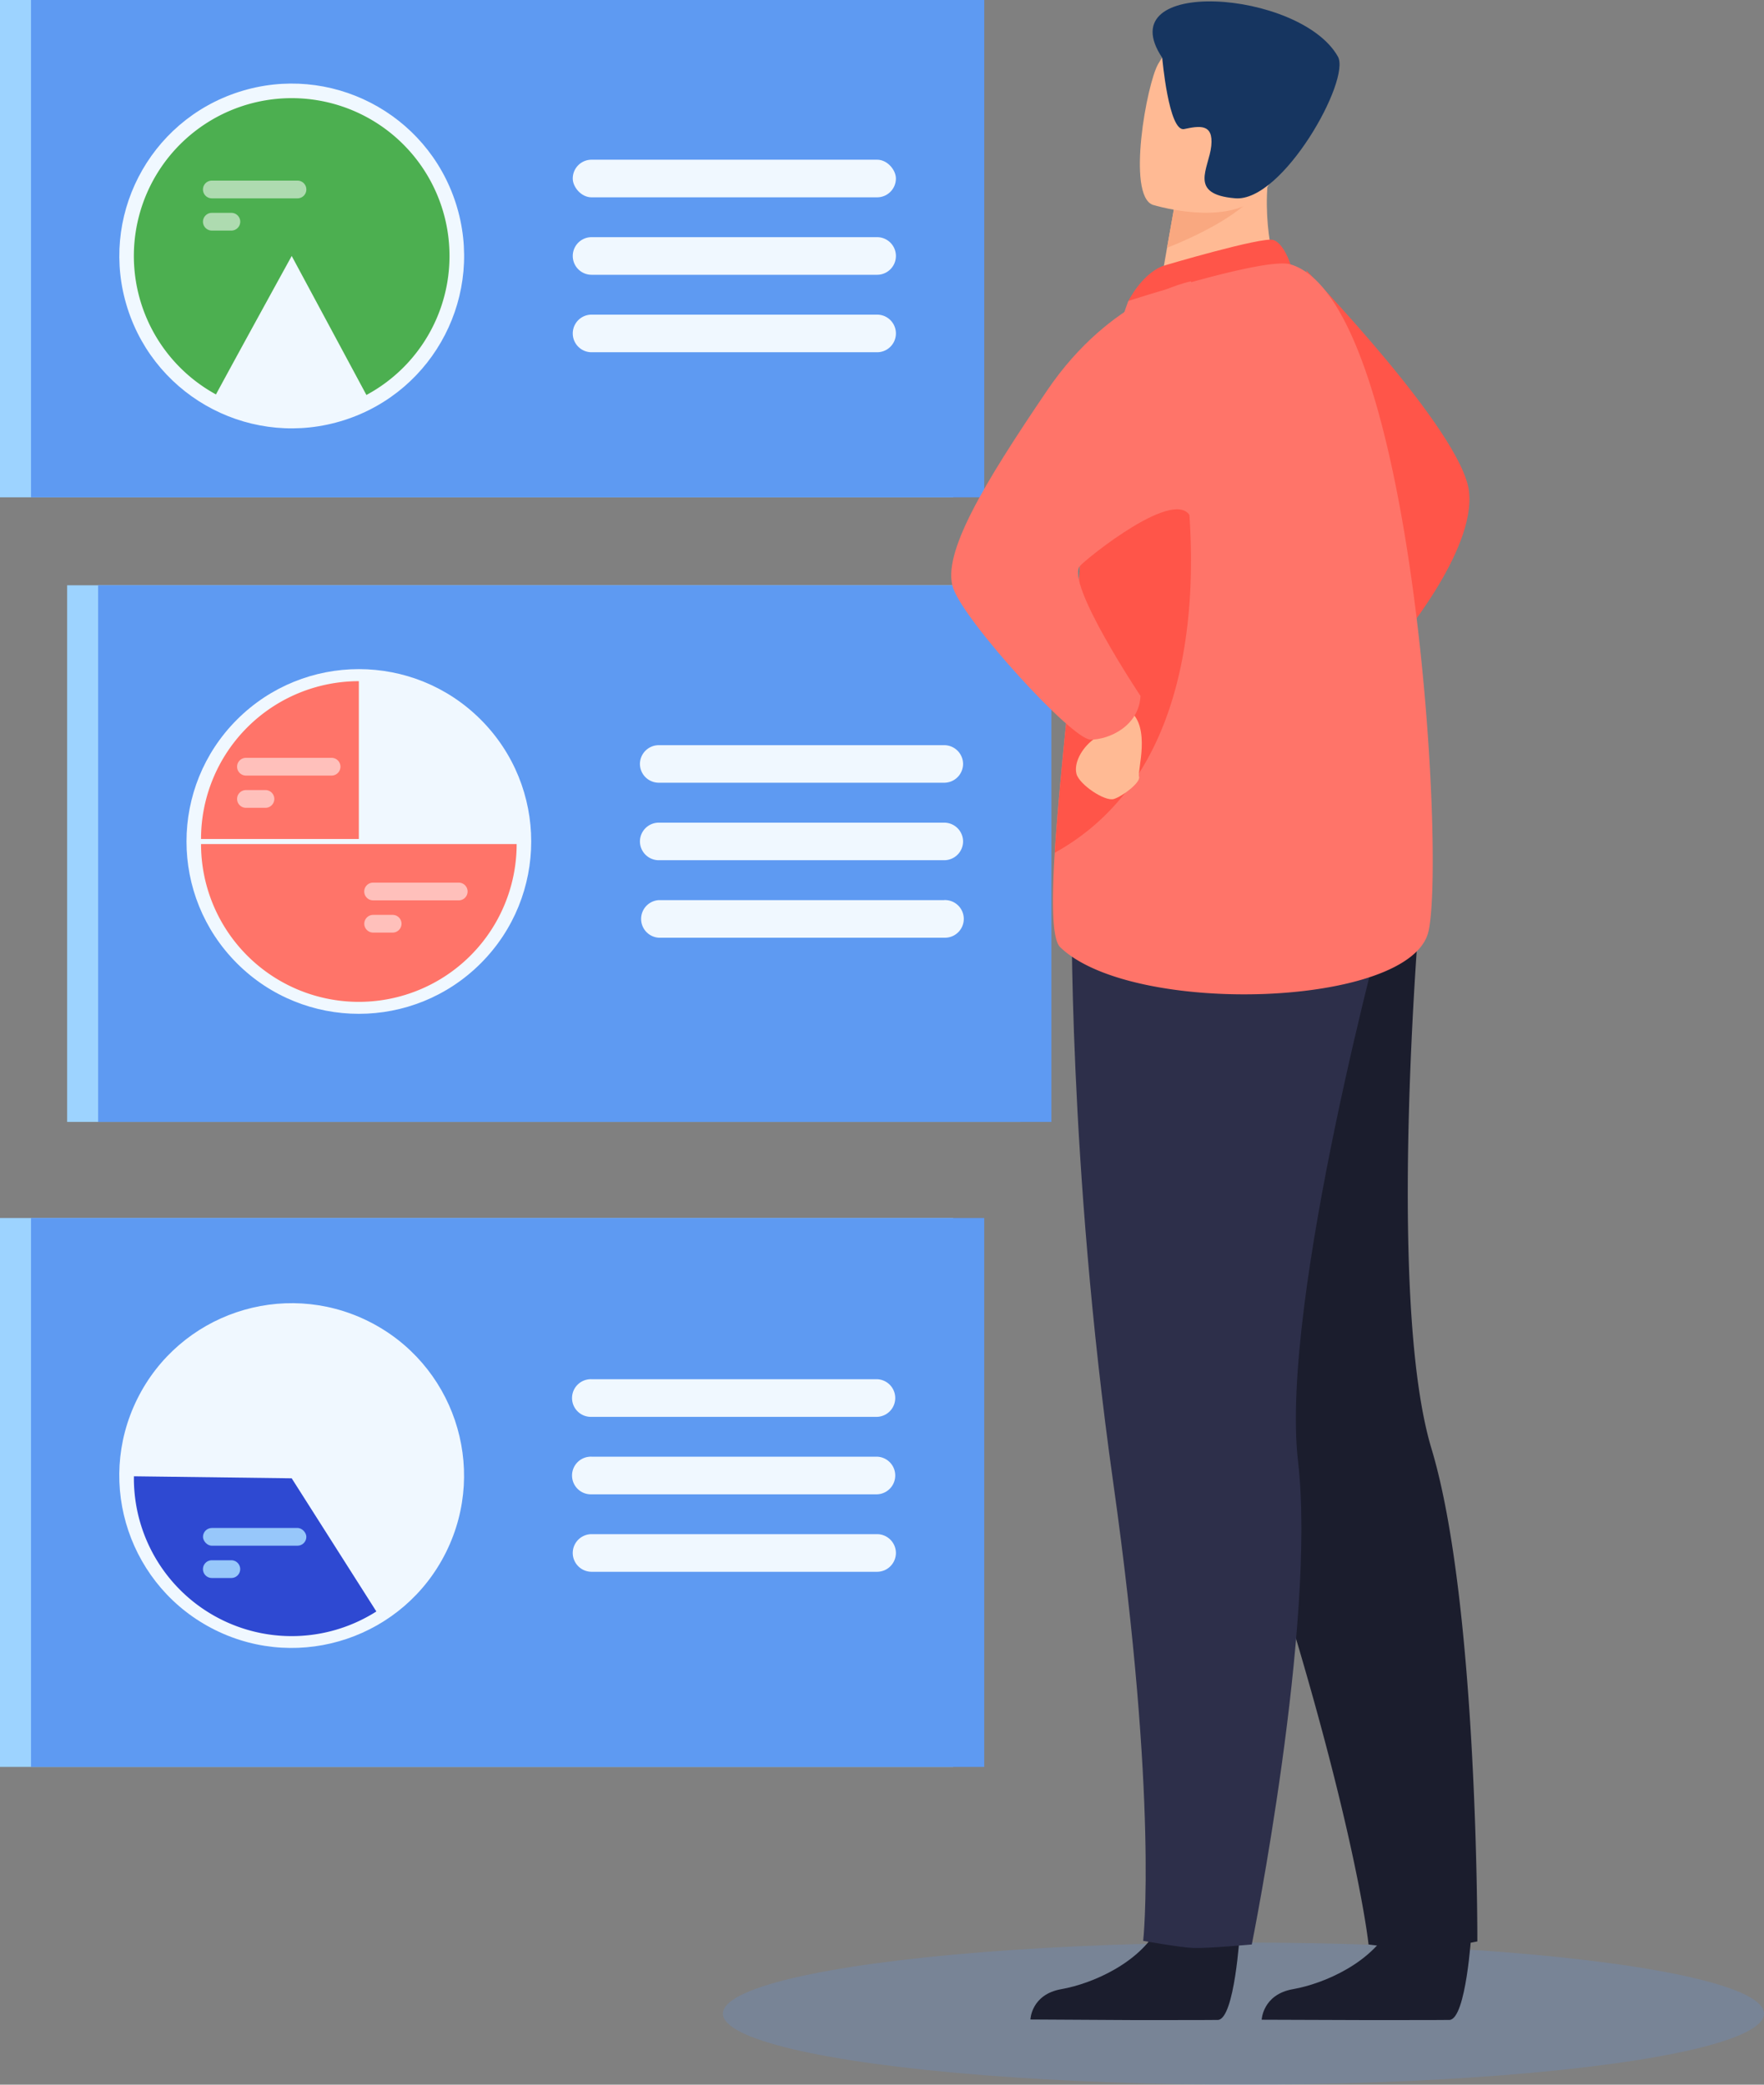 <svg xmlns="http://www.w3.org/2000/svg" viewBox="0 0 682.85 807"><rect x="0" y="0" width="682.85" height="807" fill="#808080" stroke="none"/><defs><style>.a764ca11-8fc5-49c9-8283-5097c37381a2,.f11aefe2-1f79-4ea3-b5ae-9a5a17917c83{fill:#5e9af2;}.f11aefe2-1f79-4ea3-b5ae-9a5a17917c83{opacity:0.2;}.ffa2651c-16a1-4529-82e5-804b25caaad6{fill:#9dd3ff;}.a6ca3d02-37ed-479d-a440-1bd7a88b3645{fill:#f0f8ff;}.a96aebe5-6bde-49c7-a127-937e1fb38b5e{fill:#ff7469;}.ae70ff58-fa1c-4433-b342-b1d2dae3aa8c,.aed46dee-3c1c-4201-8fdd-8077e240bdfc{opacity:0.55;}.ae79570e-c989-43ab-bc92-b363b5274e47,.aed46dee-3c1c-4201-8fdd-8077e240bdfc{fill:#fff;}.b881b11d-3e87-4053-b1df-437aeba2b89e{fill:#2e49d2;}.b8a4112d-d211-4ebe-b34a-8ecafb08669a{fill:#97c7fa;}.b144759e-e49a-4fd9-8150-3fa9913fca37{fill:#4caf50;}.bf103eea-be81-4525-99d7-617525cf9ce7{fill:#ff5549;}.e61a2ec8-b040-478b-96a5-24f735231e03{fill:#1b1d2d;}.aa0c9c7e-9a37-481d-b913-b65682bef378{fill:#2d2f4a;}.bea13cca-5155-48a0-9eb9-a9c59fa4c220{fill:#ffba94;}.b4e76914-2f0b-4621-8ae0-cfffce295d43{fill:#f9a880;}.e3adcf69-feed-4bfd-bc4a-3baf989da40a{fill:#163560;}</style></defs><g id="a79bc176-b549-4491-9fe4-b28a293a2de5" data-name="Layer 2"><g id="abbc5ecd-e30f-483d-9dd8-4969a6aee7c7" data-name="Layer 1"><ellipse class="f11aefe2-1f79-4ea3-b5ae-9a5a17917c83" cx="481.35" cy="779.5" rx="201.5" ry="27.5"/><rect class="ffa2651c-16a1-4529-82e5-804b25caaad6" x="25.99" y="226.57" width="369.01" height="207.74"/><rect class="a764ca11-8fc5-49c9-8283-5097c37381a2" x="37.99" y="226.57" width="369.01" height="207.74"/><circle class="a6ca3d02-37ed-479d-a440-1bd7a88b3645" cx="138.91" cy="325.75" r="66.72" transform="translate(-189.65 193.63) rotate(-45)"/><path class="a6ca3d02-37ed-479d-a440-1bd7a88b3645" d="M365.52,288.47H255a7.3,7.3,0,0,0-7.28,7.29h0A7.3,7.3,0,0,0,255,303H365.52a7.31,7.31,0,0,0,7.29-7.28h0A7.31,7.31,0,0,0,365.52,288.47Z"/><path class="a6ca3d02-37ed-479d-a440-1bd7a88b3645" d="M365.52,318.46H255a7.3,7.3,0,0,0-7.28,7.29h0A7.3,7.3,0,0,0,255,333H365.52a7.31,7.31,0,0,0,7.29-7.28h0A7.31,7.31,0,0,0,365.52,318.46Z"/><path class="a6ca3d02-37ed-479d-a440-1bd7a88b3645" d="M365.52,348.45H255A7.29,7.29,0,0,0,255,363H365.52a7.29,7.29,0,1,0,0-14.57Z"/><path class="a96aebe5-6bde-49c7-a127-937e1fb38b5e" d="M77.82,324.78h61.09V263.69A61.1,61.1,0,0,0,77.82,324.78Z"/><path class="a96aebe5-6bde-49c7-a127-937e1fb38b5e" d="M200,326.74H77.82a61.09,61.09,0,0,0,61.09,61.09h0A61.09,61.09,0,0,0,200,326.74Z"/><g class="ae70ff58-fa1c-4433-b342-b1d2dae3aa8c"><path class="ae79570e-c989-43ab-bc92-b363b5274e47" d="M128.36,293.37H95.21a3.43,3.43,0,1,0,0,6.86h33.15a3.43,3.43,0,0,0,0-6.86Z"/><path class="ae79570e-c989-43ab-bc92-b363b5274e47" d="M102.76,305.85H95.21a3.43,3.43,0,0,0,0,6.86h7.55a3.43,3.43,0,1,0,0-6.86Z"/></g><g class="ae70ff58-fa1c-4433-b342-b1d2dae3aa8c"><path class="ae79570e-c989-43ab-bc92-b363b5274e47" d="M177.58,341.68H144.43a3.43,3.43,0,0,0,0,6.86h33.15a3.43,3.43,0,0,0,0-6.86Z"/><path class="ae79570e-c989-43ab-bc92-b363b5274e47" d="M152,354.16h-7.55a3.44,3.44,0,0,0-3.43,3.43h0a3.44,3.44,0,0,0,3.43,3.43H152a3.44,3.44,0,0,0,3.43-3.43h0A3.44,3.44,0,0,0,152,354.16Z"/></g><path class="ffa2651c-16a1-4529-82e5-804b25caaad6" d="M0,471.52V684H369V471.52Z"/><path class="a764ca11-8fc5-49c9-8283-5097c37381a2" d="M12,471.52V684H381V471.52Z"/><circle class="a6ca3d02-37ed-479d-a440-1bd7a88b3645" cx="112.92" cy="571.18" r="66.72" transform="translate(-449.13 419.17) rotate(-63.68)"/><path class="a6ca3d02-37ed-479d-a440-1bd7a88b3645" d="M229,548.48H339.53a7.29,7.29,0,0,0,0-14.57H229a7.29,7.29,0,1,0,0,14.57Z"/><path class="a6ca3d02-37ed-479d-a440-1bd7a88b3645" d="M339.53,563.9H229a7.29,7.29,0,1,0,0,14.57H339.53a7.29,7.29,0,0,0,0-14.57Z"/><path class="a6ca3d02-37ed-479d-a440-1bd7a88b3645" d="M339.53,593.89H229a7.31,7.31,0,0,0-7.29,7.28h0a7.31,7.31,0,0,0,7.29,7.29H339.53a7.31,7.31,0,0,0,7.28-7.29h0A7.31,7.31,0,0,0,339.53,593.89Z"/><path class="b881b11d-3e87-4053-b1df-437aeba2b89e" d="M112.92,572.27l-61.09-.78v.78a61.08,61.08,0,0,0,93.86,51.55Z"/><rect class="b8a4112d-d211-4ebe-b34a-8ecafb08669a" x="78.58" y="591.5" width="40.01" height="6.86" rx="3.43"/><path class="b8a4112d-d211-4ebe-b34a-8ecafb08669a" d="M89.56,604H82a3.43,3.43,0,0,0,0,6.86h7.55a3.43,3.43,0,0,0,0-6.86Z"/><rect class="ffa2651c-16a1-4529-82e5-804b25caaad6" width="369.02" height="192.52"/><rect class="a764ca11-8fc5-49c9-8283-5097c37381a2" x="12" width="369.01" height="192.52"/><circle class="a6ca3d02-37ed-479d-a440-1bd7a88b3645" cx="112.92" cy="99.09" r="66.72" transform="translate(-24.85 39.19) rotate(-17.77)"/><path class="b144759e-e49a-4fd9-8150-3fa9913fca37" d="M112.92,38A61.09,61.09,0,0,0,83.6,152.69c9.79-18.12,29.32-53.6,29.32-53.6l28.92,53.81A61.09,61.09,0,0,0,112.92,38Z"/><rect class="a6ca3d02-37ed-479d-a440-1bd7a88b3645" x="221.71" y="61.82" width="125.1" height="14.57" rx="7.28"/><path class="a6ca3d02-37ed-479d-a440-1bd7a88b3645" d="M339.53,91.81H229a7.28,7.28,0,1,0,0,14.56H339.53a7.28,7.28,0,1,0,0-14.56Z"/><path class="a6ca3d02-37ed-479d-a440-1bd7a88b3645" d="M339.53,121.8H229a7.28,7.28,0,1,0,0,14.56H339.53a7.28,7.28,0,1,0,0-14.56Z"/><path class="aed46dee-3c1c-4201-8fdd-8077e240bdfc" d="M115.17,69.92H82a3.43,3.43,0,0,0,0,6.86h33.16a3.43,3.43,0,1,0,0-6.86Z"/><path class="aed46dee-3c1c-4201-8fdd-8077e240bdfc" d="M89.57,82.4H82a3.44,3.44,0,0,0-3.43,3.43h0A3.45,3.45,0,0,0,82,89.26h7.56A3.44,3.44,0,0,0,93,85.83h0A3.43,3.43,0,0,0,89.57,82.4Z"/><path class="bf103eea-be81-4525-99d7-617525cf9ce7" d="M505.64,104.64s60.11,62.06,63,85.47-28.6,60-28.6,60Z"/><path class="e61a2ec8-b040-478b-96a5-24f735231e03" d="M479.93,748.47s-2,33-8.43,33.47c-.85.06-32.37.06-32.37.06l-40.25-.23s.27-9.7,12-11.75,31.45-10.32,38.58-25.87C457,727.8,479.93,748.47,479.93,748.47Z"/><path class="e61a2ec8-b040-478b-96a5-24f735231e03" d="M569.57,748.47s-2,33-8.43,33.47c-.85.06-32.37.06-32.37.06l-40.37-.14s.38-9.79,12.15-11.84S532,759.7,539.13,744.15C546.63,727.8,569.57,748.47,569.57,748.47Z"/><path class="e61a2ec8-b040-478b-96a5-24f735231e03" d="M435.36,394.66S445.89,462,485.15,581.48s44.62,171.25,44.62,171.25a172.9,172.9,0,0,0,21.84,1.54c7.09,0,20.28-2.72,20.28-2.72s.36-130.6-17.74-190.69-3.9-216.65-3.9-216.65Z"/><path class="aa0c9c7e-9a37-481d-b913-b65682bef378" d="M414.86,347.9s-1.49,101.45,16.07,226,11.6,177.43,11.6,177.43,14.45,2.59,19.52,2.76c5.44.18,22.52-1.36,22.52-1.36s25.12-124.6,17.91-187,34.41-213.92,34.41-213.92Z"/><path class="bea13cca-5155-48a0-9eb9-a9c59fa4c220" d="M496.24,110.51l-19.82,14.68-28.66-6c.4-2.61,2.29-13.45,4-23.25.11-.58.21-1.16.31-1.73,1.47-8.34,2.75-15.51,2.75-15.51l26.76-13.34,10-5c0,.18-.78,9.27-.88,10.59C488.82,94.5,496.24,110.51,496.24,110.51Z"/><path class="bf103eea-be81-4525-99d7-617525cf9ce7" d="M449.77,103.1c.62-.27,39-11.59,43.14-10.21s6.64,9.44,6.64,9.44l-62.74,14.18S441.75,106.47,449.77,103.1Z"/><path class="a96aebe5-6bde-49c7-a127-937e1fb38b5e" d="M553,360.43c-6.5,29.65-114.69,33.17-142.58,6.25-3.17-3.07-3.33-17.35-2.13-36.59,2.34-37.61,9.85-94.18,10.15-123.08a229.12,229.12,0,0,1,4.61-41.2,335.65,335.65,0,0,1,13.72-49.3s52.85-17.09,62.74-14.18C547.18,116.32,559.54,330.77,553,360.43Z"/><path class="bf103eea-be81-4525-99d7-617525cf9ce7" d="M408.33,330.09c2.34-37.61,9.85-94.18,10.15-123.08a229.12,229.12,0,0,1,4.61-41.2l31.79-5.61S486,287.15,408.33,330.09Z"/><path class="bea13cca-5155-48a0-9eb9-a9c59fa4c220" d="M425.54,277.67s2.17,5.18-2.38,8.65-7.5,9.12-6.46,13.23,11,10.84,14.48,9.75,10.5-6.5,9.75-8.67,4.73-19.06-3.7-25.56S425.54,277.67,425.54,277.67Z"/><path class="a96aebe5-6bde-49c7-a127-937e1fb38b5e" d="M461.09,108.9s-31,5.8-55.71,42.2-40.95,63.47-36.4,76.59,46,58.63,53.18,58.63,18.69-5.2,19.34-16.9c0,0-29.2-43.77-23.45-50.33,2.46-2.8,37.91-31.58,43-18.58C469.4,222,461.09,108.9,461.09,108.9Z"/><path class="b4e76914-2f0b-4621-8ae0-cfffce295d43" d="M488.68,71.36c-5.87,11.25-27.77,21-36.91,24.55.11-.58.21-1.16.31-1.73,1.47-8.34,2.75-15.51,2.75-15.51l26.76-13.34C487.51,65.24,491.11,66.73,488.68,71.36Z"/><path class="bea13cca-5155-48a0-9eb9-a9c59fa4c220" d="M446.2,79.28s39.62,12.35,46.94-12.44S510.5,27,485.51,18s-32.72-.93-37.17,6.75S436.09,75.42,446.2,79.28Z"/><path class="e3adcf69-feed-4bfd-bc4a-3baf989da40a" d="M449.9,22.37s2.52,28.85,8.49,27.59,11.38-2.18,10.5,6.52-9.14,18.74,9.24,20.28S523,30.88,517.9,21.9C503.32-4,428.83-9.23,449.9,22.37Z"/></g></g></svg>